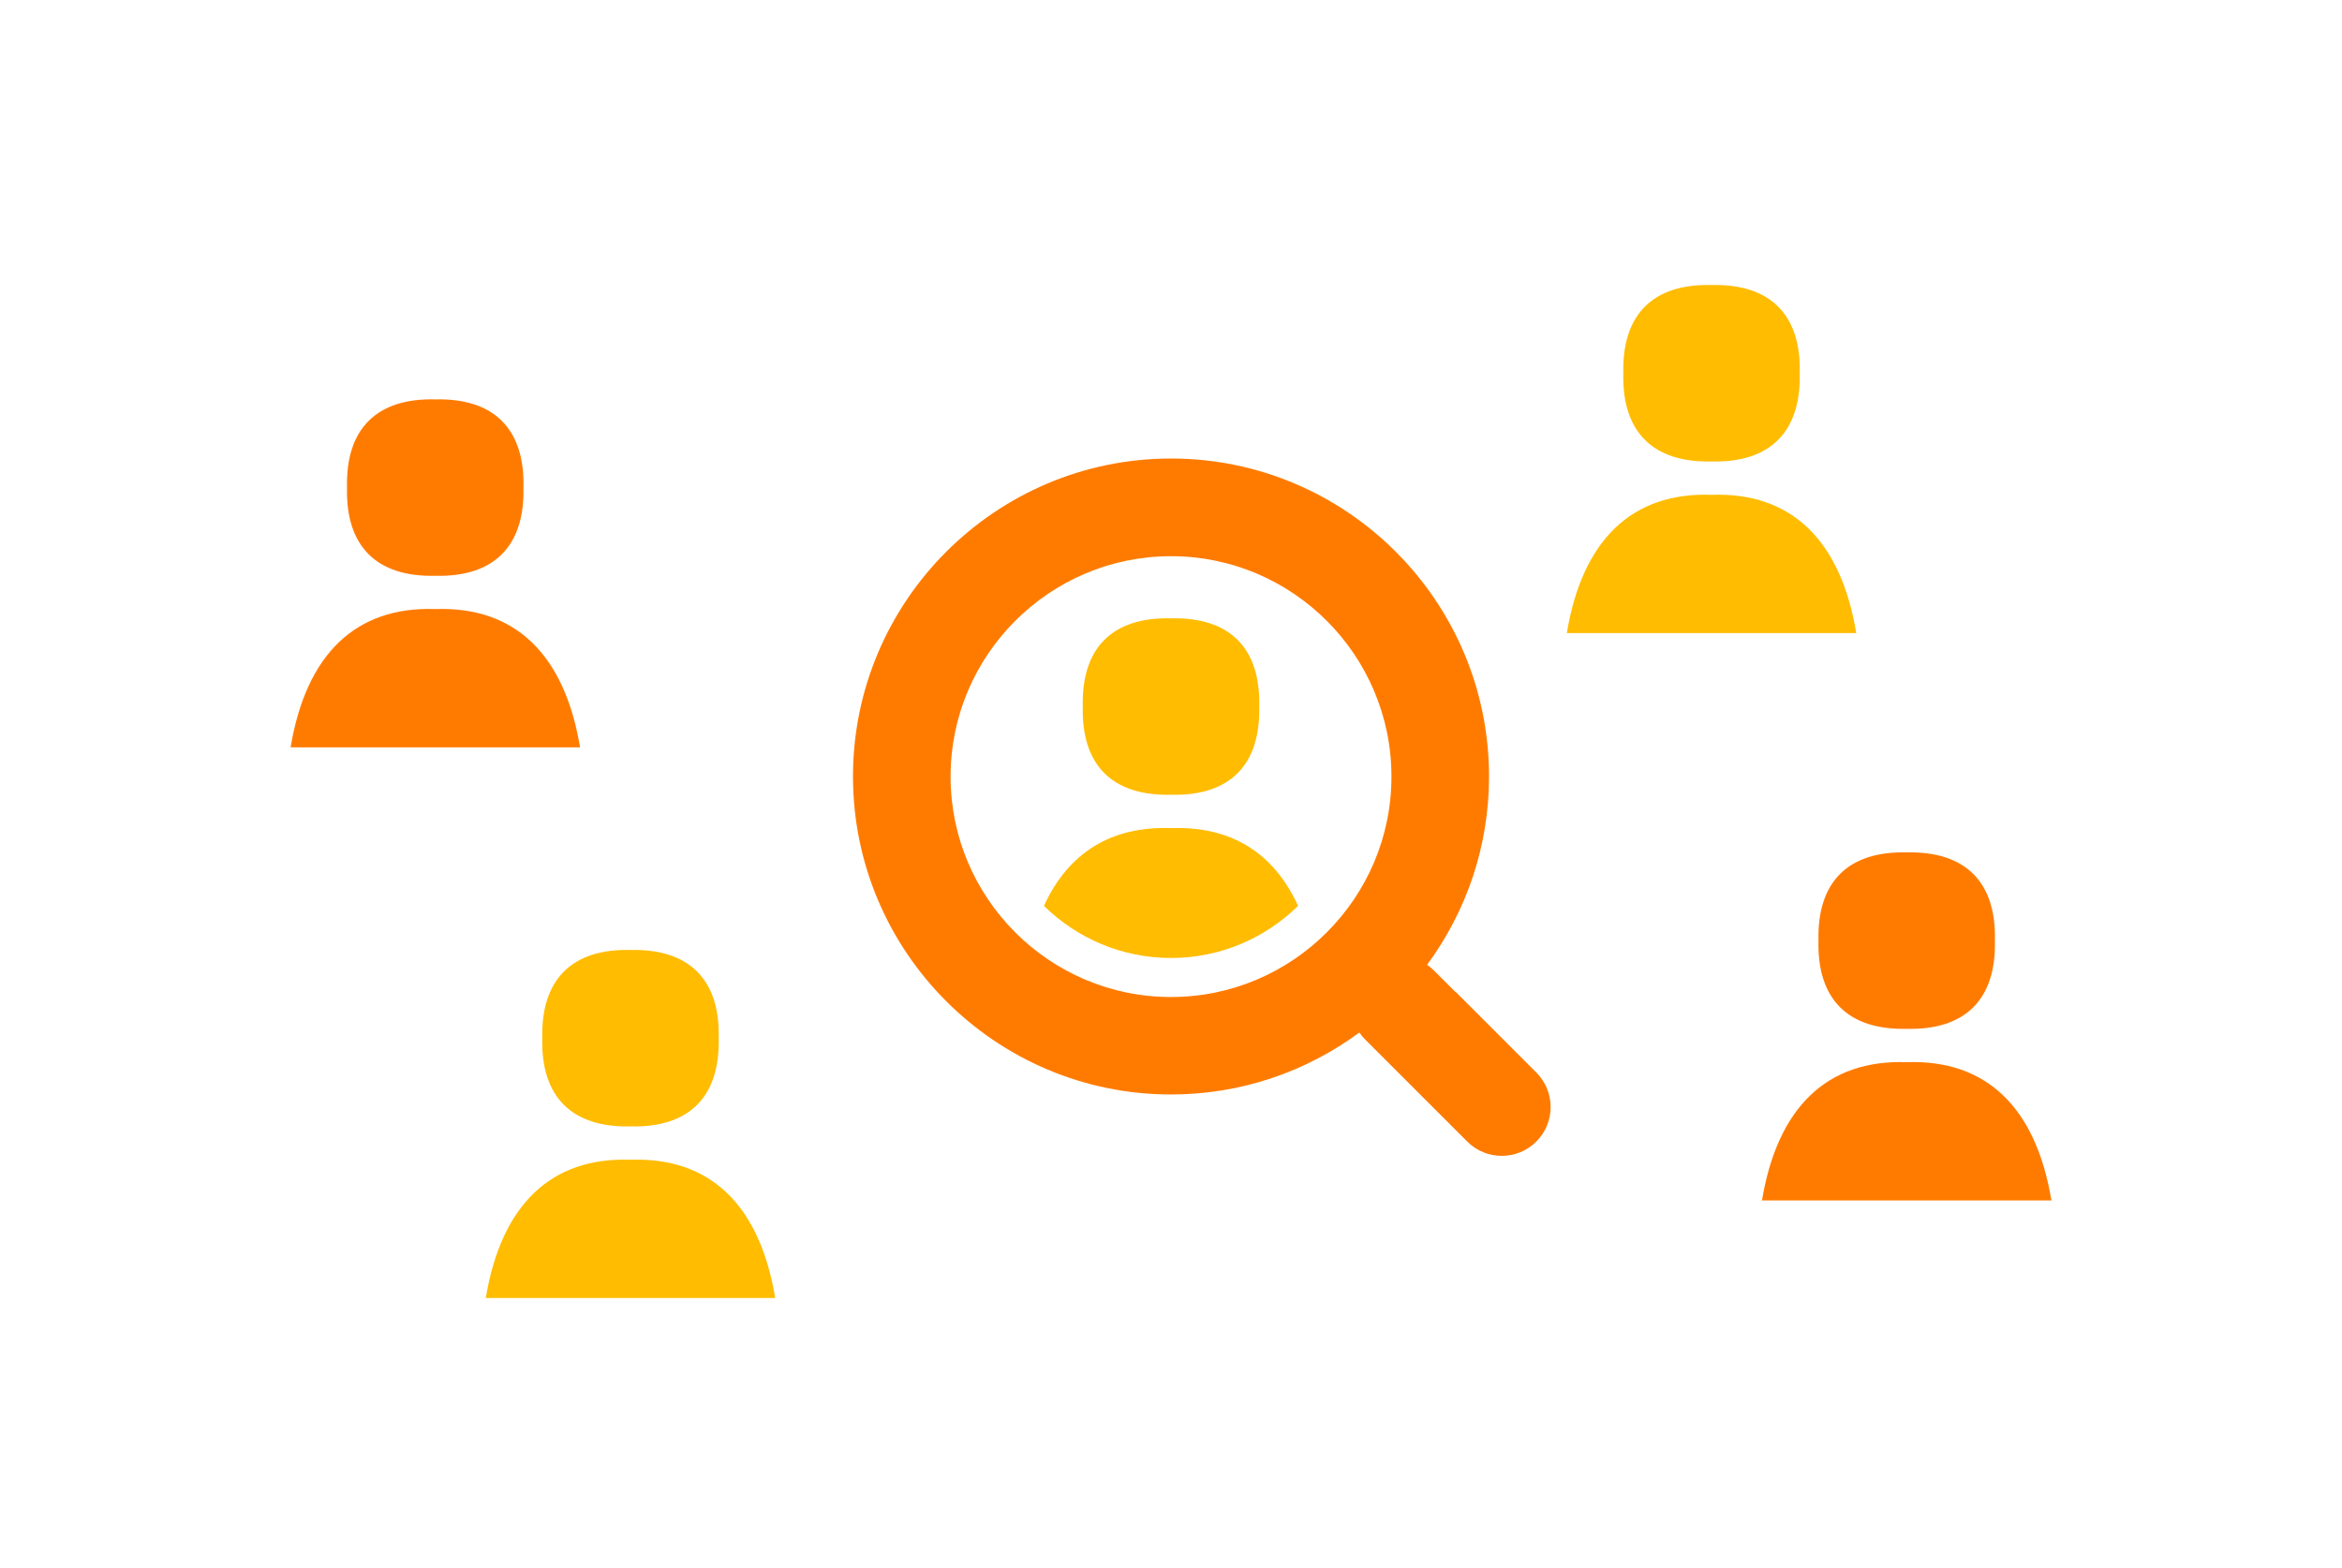 <svg width="360" height="241" viewBox="0 0 360 241" fill="none" xmlns="http://www.w3.org/2000/svg">
<g clip-path="url(#clip0_2414_9385)">
<path d="M263.087 70.94C272.087 71.165 276.857 66.395 276.647 57.38C276.872 48.365 272.102 43.61 263.087 43.82C254.072 43.595 249.317 48.365 249.527 57.38C249.302 66.395 254.072 71.15 263.087 70.94Z" fill="#FFBC00"/>
<path d="M263.089 76.071C250.834 75.636 243.214 83.046 240.844 97.326H285.334C282.964 83.046 275.344 75.636 263.089 76.071Z" fill="#FFBC00"/>
<path d="M96.915 173.165C105.93 173.39 110.685 168.62 110.475 159.605C110.7 150.59 105.93 145.835 96.915 146.045C87.915 145.82 83.145 150.59 83.355 159.605C83.13 168.62 87.9 173.375 96.915 173.165Z" fill="#FFBC00"/>
<path d="M74.672 199.55H119.162C116.792 185.27 109.172 177.86 96.917 178.295C84.662 177.86 77.042 185.27 74.672 199.55Z" fill="#FFBC00"/>
<path d="M293.087 158.165C302.102 158.39 306.857 153.62 306.647 144.605C306.872 135.59 302.102 130.835 293.087 131.045C284.072 130.82 279.302 135.59 279.527 144.605C279.302 153.62 284.072 158.375 293.087 158.165Z" fill="#FF7B00"/>
<path d="M270.844 184.55H315.334C312.964 170.27 305.344 162.86 293.089 163.295C280.834 162.86 273.214 170.27 270.844 184.55Z" fill="#FF7B00"/>
<path d="M80.463 74.96C80.689 65.945 75.918 61.175 66.903 61.4C57.889 61.175 53.118 65.945 53.343 74.96C53.118 83.975 57.889 88.73 66.903 88.52C75.918 88.745 80.674 83.975 80.463 74.96Z" fill="#FF7B00"/>
<path d="M66.917 93.635C54.662 93.2 47.042 100.61 44.672 114.89H89.162C86.792 100.61 79.172 93.2 66.917 93.635Z" fill="#FF7B00"/>
<path d="M180.001 122.18C189.016 122.405 193.771 117.635 193.561 108.62C193.786 99.605 189.016 94.85 180.001 95.06C170.986 94.835 166.216 99.605 166.441 108.62C166.216 117.635 170.986 122.39 180.001 122.18Z" fill="#FFBC00"/>
<path d="M180.003 127.309C170.778 126.979 164.193 131.119 160.473 139.264C165.513 144.214 172.398 147.274 180.003 147.274C187.608 147.274 194.493 144.214 199.533 139.264C195.813 131.119 189.228 126.979 180.003 127.309Z" fill="#FFBC00"/>
<path d="M223.727 152.51L220.412 149.195C220.082 148.865 219.737 148.58 219.362 148.325C225.347 140.21 228.887 130.205 228.887 119.375C228.887 92.42 206.957 70.49 180.002 70.49C153.047 70.49 131.117 92.42 131.117 119.375C131.117 146.33 153.047 168.26 180.002 168.26C190.832 168.26 200.837 164.72 208.952 158.735C209.207 159.11 209.492 159.455 209.822 159.785L213.137 163.1L225.542 175.505C226.952 176.915 228.842 177.695 230.852 177.695C232.862 177.695 234.737 176.915 236.147 175.505C237.572 174.095 238.352 172.205 238.352 170.195C238.352 168.185 237.572 166.31 236.162 164.885L223.757 152.48L223.727 152.51ZM180.002 153.275C161.312 153.275 146.117 138.065 146.117 119.39C146.117 100.715 161.327 85.505 180.002 85.505C198.677 85.505 213.887 100.715 213.887 119.39C213.887 138.065 198.677 153.275 180.002 153.275Z" fill="#FF7B00"/>
</g>
<defs>
<clipPath id="clip0_2414_9385">
<rect width="360" height="240" fill="white" transform="translate(0 0.846)"/>
</clipPath>
</defs>
</svg>
